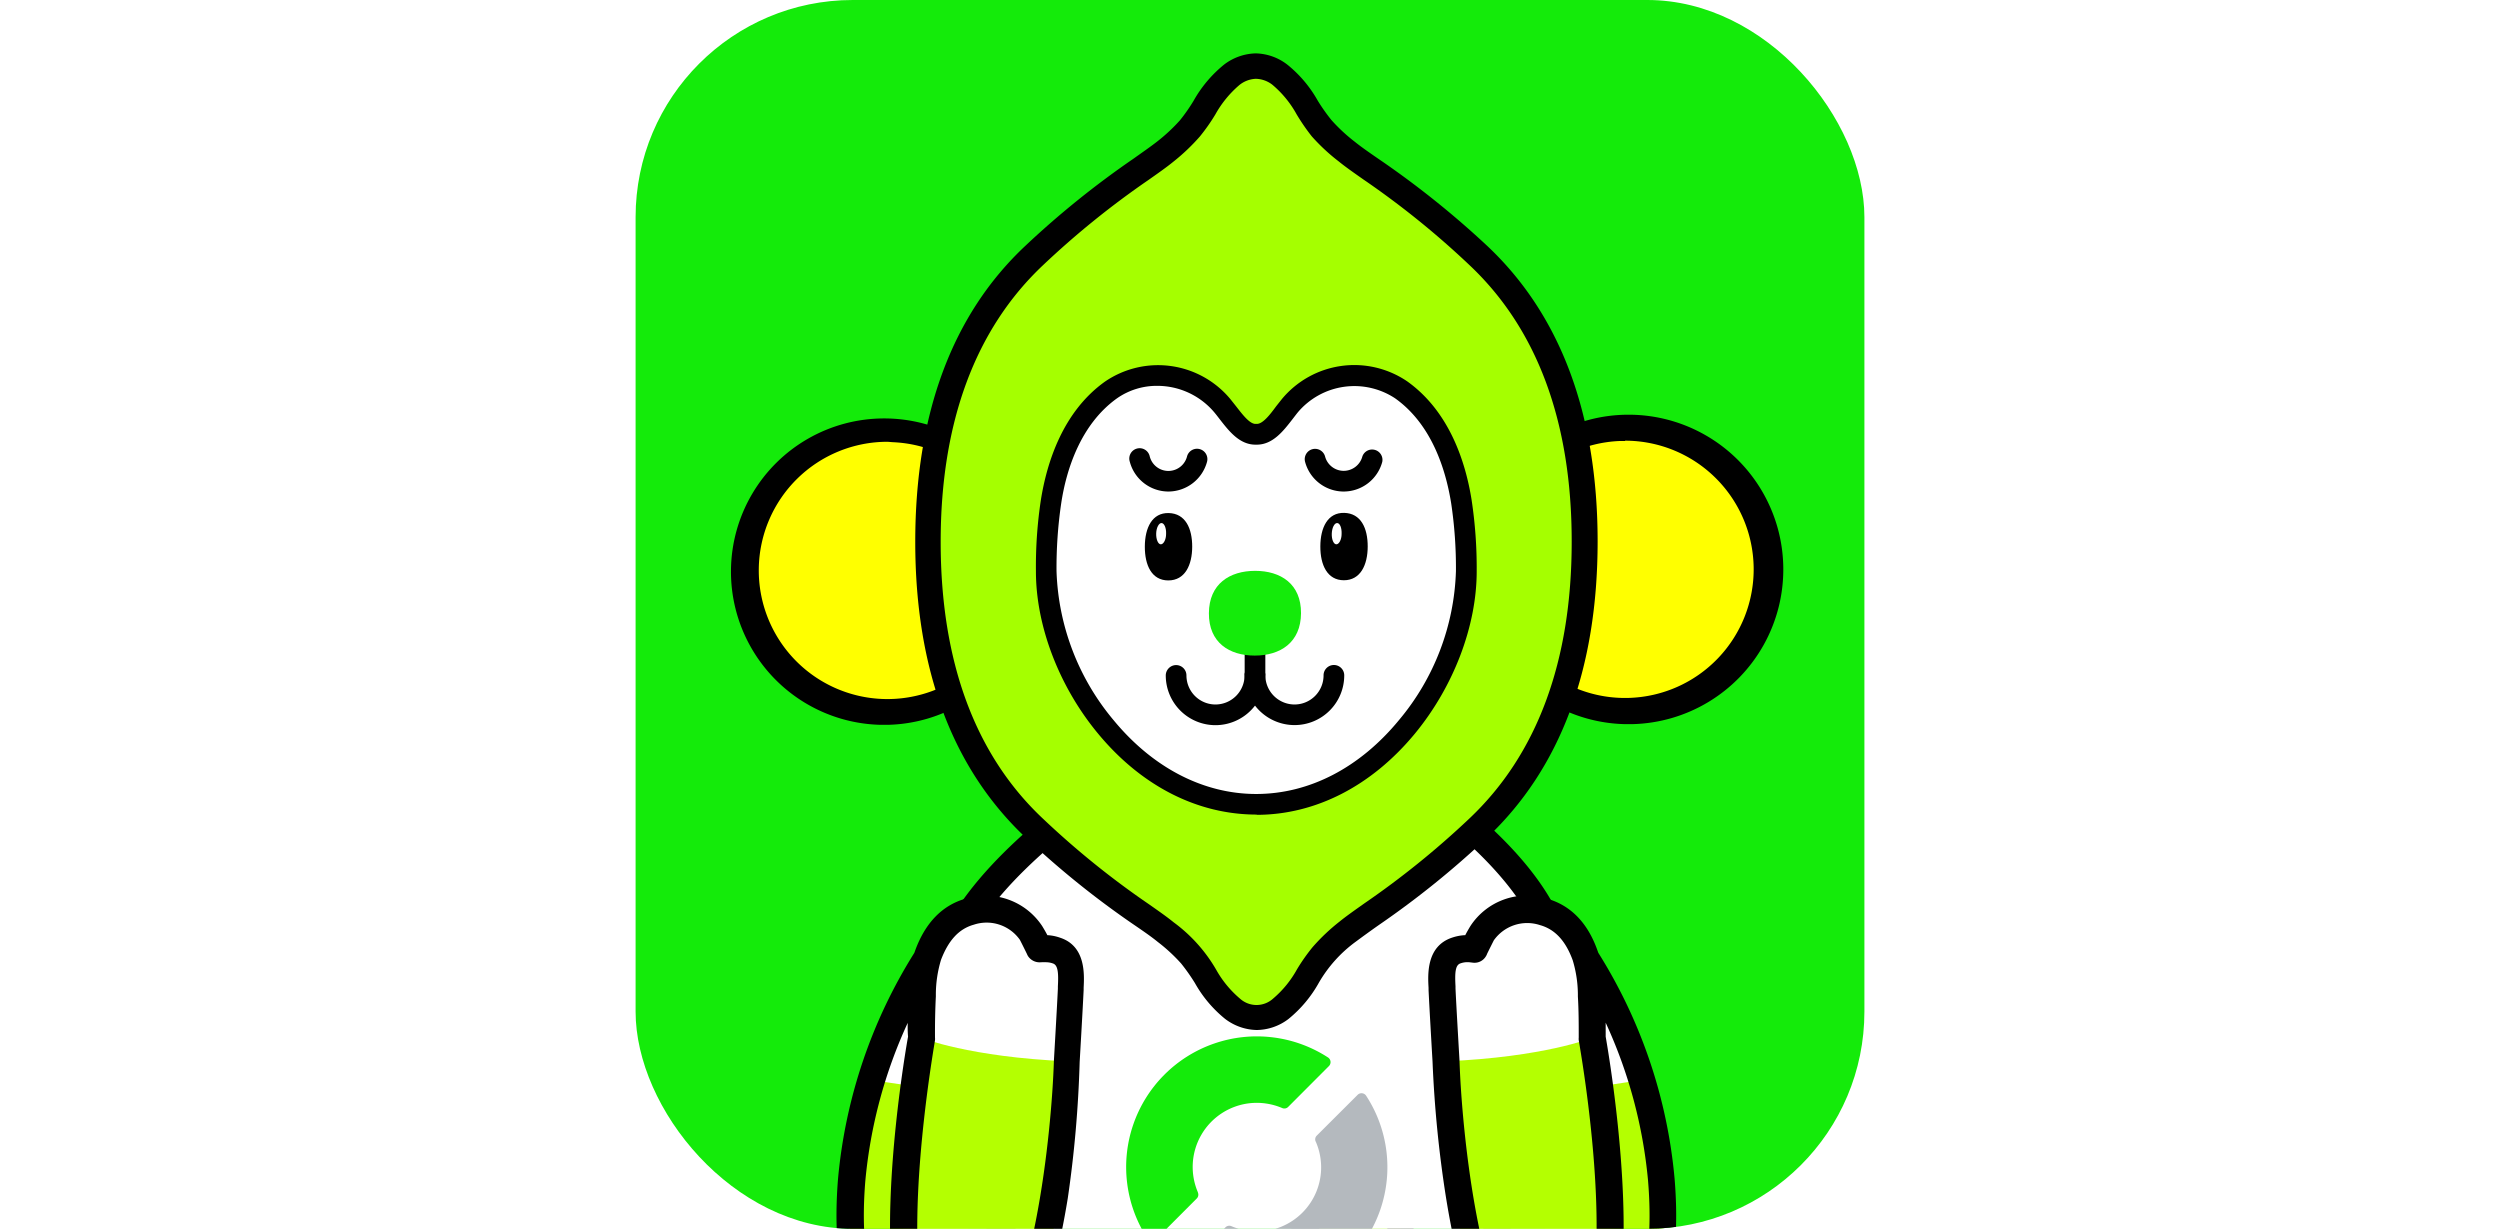 <svg xmlns="http://www.w3.org/2000/svg" xmlns:xlink="http://www.w3.org/1999/xlink" viewBox="0 0 295 145"><defs><style>.cls-1{fill:none;}.cls-2,.cls-6{fill:#fff;}.cls-3{fill:#14eb0a;}.cls-4{clip-path:url(#clip-path);}.cls-5{fill:#adff00;}.cls-6,.cls-7,.cls-9{fill-rule:evenodd;}.cls-7{fill:#b4ff01;}.cls-8{fill:#ff0;}.cls-9{fill:#a5ff00;}.cls-10{fill:#b4b9be;}</style><clipPath id="clip-path"><rect class="cls-1" x="75" width="145" height="145" rx="25.63"/></clipPath></defs><g id="レイヤー_2" data-name="レイヤー 2"><rect class="cls-2" width="295" height="145"/><rect class="cls-3" x="75" width="145" height="145" rx="25.63"/><g class="cls-4"><path class="cls-5" d="M213.88,220.07A48.69,48.69,0,0,1,197,217.72a47,47,0,0,1-24-17.33c-14.5-20.65-20.87-43.69-18.43-66.63a5.41,5.41,0,0,1,6.14-4.65,5.55,5.55,0,0,1,5,6c-2.17,20.41,3.55,41,16.55,59.5,6.87,9.77,19,15.27,31,14.82a34.29,34.29,0,0,0,10.52-2.06c3.64-1.33,8-4.2,9.41-8.23a9.36,9.36,0,0,0-.15-6.26,5.33,5.33,0,0,1-1.38,1.24,6.88,6.88,0,0,1-9.18-1.86,7.46,7.46,0,0,1,2.14-10.72,12.39,12.39,0,0,1,16.54,3.35,19.84,19.84,0,0,1,2.69,17.77c-2.18,6.36-8.1,11.86-15.85,14.71a45.88,45.88,0,0,1-14.06,2.74"/><path d="M212,221.71a50.37,50.37,0,0,1-15.53-2.47,48.58,48.58,0,0,1-24.85-17.94c-14.73-21-21.2-44.38-18.72-67.71a6.69,6.69,0,0,1,2.52-4.56,7.24,7.24,0,0,1,5.39-1.51,7.17,7.17,0,0,1,6.42,7.72c-2.13,20,3.49,40.22,16.27,58.41,6.34,9,18,14.56,29.6,14.14a32.32,32.32,0,0,0,10-2c3.16-1.15,7.26-3.75,8.46-7.25a7.23,7.23,0,0,0,.36-2.87,8.51,8.51,0,0,1-10.87-2.57,9.06,9.06,0,0,1,2.61-13,14,14,0,0,1,18.69,3.79,21.47,21.47,0,0,1,2.9,19.21c-2.34,6.81-8.63,12.68-16.82,15.69A47.35,47.35,0,0,1,214,221.67h0C213.31,221.7,212.67,221.71,212,221.71Zm1.85-1.63h0ZM160,130.67a4,4,0,0,0-2.52.86,3.54,3.54,0,0,0-1.33,2.4c-2.4,22.55,3.88,45.21,18.15,65.54a45.45,45.45,0,0,0,23.22,16.73,47.19,47.19,0,0,0,16.34,2.28,44.08,44.08,0,0,0,13.57-2.65c7.3-2.68,12.86-7.81,14.89-13.73a18.31,18.31,0,0,0-2.48-16.34,10.77,10.77,0,0,0-14.38-2.91,5.87,5.87,0,0,0-1.69,8.45,5.25,5.25,0,0,0,7,1.43,3.85,3.85,0,0,0,1-.87,1.6,1.6,0,0,1,2.76.42,11,11,0,0,1,.17,7.34c-1.56,4.56-6.39,7.75-10.38,9.21a35.36,35.36,0,0,1-11,2.15c-12.89.52-25.29-5.44-32.35-15.49-13.22-18.83-19-39.78-16.83-60.59a4,4,0,0,0-3.61-4.21A4.35,4.35,0,0,0,160,130.67Z"/><path class="cls-6" d="M118.61,101.67s-1,1.25-2.6,3.24-11.55,12.49-12.57,16.86,19.26,7.66,26.36,2.22-.18-22.65-11.19-22.32"/><path class="cls-6" d="M178,107.67s5.21-.64,6.76,1.36,8.38,14.37,9.4,18.73-20.25,7.66-27.35,2.22S167,107.33,178,107.67"/><path class="cls-7" d="M188.75,128.19l5.06-.76s9.83,31.48-9.09,34.92l-4.62-33.59Z"/><path class="cls-6" d="M169.33,94.32s17.77,12.25,13.88,22.78c0,0-6.18,21.88-8.77,40.86,0,0-28.22,11.66-51.7,0,0,0-10.87-29-11.7-39.36s11.72-19.95,16.61-23.81c13.25-10.44,32.46-8.66,41.68-.47"/><path d="M146.66,164.79A55.16,55.16,0,0,1,122,159.4a1.57,1.57,0,0,1-.79-.87c-.45-1.2-11-29.37-11.8-39.8C108.55,107.79,121,98,126.31,93.81l.35-.28c14-11,33.83-9.13,43.66-.47,1.52,1.06,18.5,13.26,14.42,24.54-.35,1.25-6.23,22.4-8.71,40.58a1.61,1.61,0,0,1-1,1.27A81.54,81.54,0,0,1,146.66,164.79Zm-22.64-8c20.19,9.65,44.19,1.74,49,0,2.65-18.67,8.63-39.93,8.69-40.14a.56.56,0,0,1,0-.12c2.83-7.68-8.64-17.7-13.29-20.91a.61.61,0,0,1-.16-.12c-8.65-7.7-27-9.37-39.61.53l-.36.27c-4.9,3.87-16.4,12.92-15.65,22.15S122.47,152.62,124,156.81ZM174.44,158h0Z"/><path class="cls-8" d="M175.09,68A16.7,16.7,0,1,0,191,50.54,16.69,16.69,0,0,0,175.09,68"/><path d="M191.75,85.45a18.26,18.26,0,1,1,.84,0C192.31,85.45,192,85.45,191.75,85.45Zm0-33.41-.68,0a15.18,15.18,0,0,0-14.48,15.85h0A15.18,15.18,0,1,0,191.77,52Z"/><path class="cls-8" d="M121.4,68a16.7,16.7,0,1,1-16-17.4,16.69,16.69,0,0,1,16,17.4"/><path d="M104.74,85.53c-.27,0-.54,0-.81,0a18.08,18.08,0,1,1,.81,0Zm0-33.4A15.18,15.18,0,1,0,119.88,68h0a15.17,15.17,0,0,0-14.51-15.82Z"/><path class="cls-9" d="M187,63.86c0,15.46-4.66,26.42-12.58,33.84s-12.74,10-15.4,12.21a22.64,22.64,0,0,0-3,2.75c-1.71,2-2.72,4.7-4.92,6.32a4.43,4.43,0,0,1-5.7,0c-2.2-1.61-3.21-4.27-4.94-6.3a22,22,0,0,0-3-2.75c-2.66-2.16-7.48-4.78-15.42-12.18s-12.63-18.36-12.65-33.82,4.67-26.42,12.59-33.83,12.74-10,15.4-12.21a22,22,0,0,0,2.95-2.76c1.72-2,2.73-4.7,4.93-6.31a4.79,4.79,0,0,1,2.85-1,4.87,4.87,0,0,1,2.85,1c2.2,1.61,3.21,4.27,4.94,6.31a22,22,0,0,0,3,2.75c2.66,2.16,7.49,4.77,15.42,12.18S187,48.4,187,63.86"/><path d="M148.29,121.54a6.34,6.34,0,0,1-3.75-1.33A14.65,14.65,0,0,1,141,116a23.29,23.29,0,0,0-1.62-2.3,20.17,20.17,0,0,0-2.76-2.55c-.72-.59-1.63-1.22-2.77-2a105.35,105.35,0,0,1-12.73-10.23C112.39,90.74,108,79,108,63.94S112.34,37.12,121,29a106.51,106.51,0,0,1,12.7-10.24c1.14-.81,2.05-1.44,2.77-2a20.64,20.64,0,0,0,2.76-2.56,20.7,20.7,0,0,0,1.61-2.3,14.82,14.82,0,0,1,3.58-4.26,6.37,6.37,0,0,1,3.75-1.34,6.29,6.29,0,0,1,3.75,1.34,14.65,14.65,0,0,1,3.58,4.25,22,22,0,0,0,1.62,2.29,20.26,20.26,0,0,0,2.76,2.56c.72.58,1.62,1.21,2.77,2A107.43,107.43,0,0,1,175.4,28.93c8.69,8.12,13.11,19.88,13.12,34.93h0c0,15.06-4.38,26.82-13.06,35a105.85,105.85,0,0,1-12.71,10.26c-1.14.8-2,1.43-2.77,2a15.76,15.76,0,0,0-4.36,4.85,14.73,14.73,0,0,1-3.58,4.27A6.29,6.29,0,0,1,148.29,121.54ZM148.19,9.3a3.29,3.29,0,0,0-1.95.74,12.61,12.61,0,0,0-2.82,3.45,22.58,22.58,0,0,1-1.84,2.62,23.88,23.88,0,0,1-3.16,3c-.81.66-1.8,1.35-2.95,2.16a102.52,102.52,0,0,0-12.37,10c-8,7.53-12.11,18.54-12.1,32.72s4.11,25.19,12.16,32.7a100.66,100.66,0,0,0,12.4,10c1.14.8,2.13,1.49,2.94,2.15a18.28,18.28,0,0,1,5,5.57,12.37,12.37,0,0,0,2.82,3.43,2.91,2.91,0,0,0,3.9,0,12.32,12.32,0,0,0,2.82-3.45,22.22,22.22,0,0,1,1.84-2.62,23.21,23.21,0,0,1,3.16-3c.81-.66,1.8-1.35,2.94-2.16a102,102,0,0,0,12.38-10c8-7.54,12.11-18.55,12.1-32.72h0c0-14.17-4.11-25.18-12.16-32.7a101.32,101.32,0,0,0-12.4-10c-1.14-.8-2.13-1.49-2.94-2.15a23,23,0,0,1-3.17-2.95A24.44,24.44,0,0,1,153,13.49,12.32,12.32,0,0,0,150.14,10,3.29,3.29,0,0,0,148.19,9.3Z"/><path class="cls-6" d="M148.15,51.23c-1.57,0-2.65-1.84-3.91-3.38A10,10,0,0,0,131.11,46c-4.12,2.94-6.27,8-7.09,13.21a52.54,52.54,0,0,0-.57,8.23c0,12.25,10.48,27.48,24.79,27.46h0c14.32,0,24.75-15.26,24.74-27.51a52.63,52.63,0,0,0-.58-8.23c-.83-5.18-3-10.26-7.11-13.19a10,10,0,0,0-13.13,1.88c-1.26,1.53-2.34,3.38-3.9,3.38Z"/><path d="M148.28,96.12c-7,0-13.63-3.4-18.73-9.58-4.58-5.53-7.31-12.68-7.31-19.1a52.51,52.51,0,0,1,.58-8.42c.7-4.42,2.58-10.44,7.58-14a11.09,11.09,0,0,1,14.78,2.07l.69.87c.78,1,1.59,2.06,2.28,2.06h.16c.68,0,1.49-1,2.27-2.07l.69-.87A11.1,11.1,0,0,1,166.05,45c5,3.56,6.9,9.57,7.6,14a53.73,53.73,0,0,1,.6,8.42c0,6.43-2.71,13.57-7.27,19.12-5.1,6.19-11.73,9.6-18.68,9.61ZM136.54,45.53A8.18,8.18,0,0,0,131.81,47c-4.31,3.08-6,8.45-6.59,12.41a52.39,52.39,0,0,0-.55,8A28.81,28.81,0,0,0,131.42,85c4.63,5.61,10.6,8.69,16.81,8.69h0c6.27,0,12.23-3.1,16.85-8.72a28.7,28.7,0,0,0,6.72-17.57,51.26,51.26,0,0,0-.56-8c-.64-4-2.3-9.33-6.62-12.4a8.73,8.73,0,0,0-11.48,1.66c-.21.26-.42.54-.63.81-1.09,1.41-2.33,3-4.21,3h-.16c-1.88,0-3.12-1.6-4.21-3-.21-.27-.42-.55-.64-.81A8.8,8.8,0,0,0,136.54,45.53Z"/><path d="M137.88,58a4.72,4.72,0,0,1-4.56-3.5,1.22,1.22,0,1,1,2.35-.64,2.27,2.27,0,0,0,4.4,0,1.22,1.22,0,0,1,2.36.63A4.74,4.74,0,0,1,137.88,58Z"/><path d="M158.59,58A4.72,4.72,0,0,1,154,54.5a1.22,1.22,0,1,1,2.36-.63,2.28,2.28,0,0,0,2.2,1.69h0a2.29,2.29,0,0,0,2.2-1.7,1.22,1.22,0,0,1,2.35.63A4.72,4.72,0,0,1,158.59,58Z"/><path d="M140.68,64.49c0,2.2-.86,4-2.82,4s-2.78-1.79-2.77-4,.86-4,2.82-3.95,2.78,1.79,2.77,4"/><path class="cls-2" d="M137.6,63c0,.69-.31,1.24-.63,1.23s-.56-.59-.54-1.28.32-1.25.64-1.23.56.59.53,1.28"/><path d="M161.39,64.47c0,2.2-.86,4-2.81,4s-2.79-1.79-2.78-4,.86-4,2.82-3.95,2.78,1.79,2.77,4"/><path class="cls-2" d="M158.31,63c0,.69-.31,1.24-.63,1.23s-.56-.59-.53-1.28.31-1.24.64-1.23.55.59.52,1.28"/><path d="M143.43,85.57a5.87,5.87,0,0,1-5.87-5.87,1.23,1.23,0,0,1,1.22-1.22h0A1.22,1.22,0,0,1,140,79.7a3.43,3.43,0,0,0,3.43,3.43h0a3.44,3.44,0,0,0,3.43-3.44,1.22,1.22,0,0,1,2.44,0,5.88,5.88,0,0,1-5.87,5.88Z"/><path d="M152.75,85.56a5.89,5.89,0,0,1-5.88-5.87,1.22,1.22,0,0,1,2.44,0,3.45,3.45,0,0,0,3.44,3.44h0a3.43,3.43,0,0,0,3.43-3.44,1.22,1.22,0,0,1,1.22-1.22h0a1.22,1.22,0,0,1,1.22,1.21,5.86,5.86,0,0,1-5.87,5.88Z"/><rect x="146.87" y="74.01" width="2.44" height="6.64" rx="1.22"/><path class="cls-3" d="M148.11,67.36c3,0,5.43,1.53,5.41,5s-2.46,5-5.46,5-5.43-1.53-5.41-5,2.46-5,5.46-5"/><path class="cls-3" d="M141.36,140.71a7.57,7.57,0,0,1,6.11-10.53,7.67,7.67,0,0,1,3.83.57.63.63,0,0,0,.71-.14l4.81-4.82a.66.66,0,0,0-.1-1,15.42,15.42,0,0,0-21.32,21.36.65.65,0,0,0,1,.1l4.81-4.82a.63.63,0,0,0,.14-.71"/><path class="cls-10" d="M155.25,134.69a7.57,7.57,0,0,1-9.94,10,.64.64,0,0,0-.71.14l-4.82,4.82a.66.66,0,0,0,.1,1,15.42,15.42,0,0,0,21.32-21.36.65.65,0,0,0-1-.1L155.38,134a.63.63,0,0,0-.13.71"/><path class="cls-6" d="M184.38,161.68c10.1-2.73,3.49-39.22,3.49-39.22,0-1.64,0-3.29-.1-4.94a15.51,15.51,0,0,0-.72-4.79,7.58,7.58,0,0,0-5-5.16,6.37,6.37,0,0,0-7.23,2.53c-.08.13-1,1.86-.93,1.86a8.56,8.56,0,0,0-1,0,4.22,4.22,0,0,0-1.09.22c-2,.67-1.73,3-1.66,4.56.1,2.19.47,8.5.47,8.5s-.37,41.29,13.74,36.45"/><path class="cls-7" d="M187.87,122.46s-5.64,2.28-17.23,2.77c0,0-.13,41.47,13.74,36.45,11.25-4.07,3.6-38.61,3.49-39.22"/><path d="M183.87,164.33a7.46,7.46,0,0,1-4.29-1.37c-4.07-2.81-7.08-10.08-8.94-21.58a139,139,0,0,1-1.6-16.1h0s-.37-6.29-.47-8.47v-.25c-.09-1.59-.26-4.89,2.75-5.91a5.61,5.61,0,0,1,1.52-.3h.06c.16-.31.36-.67.61-1.08a7.94,7.94,0,0,1,9-3.24c2.81.78,4.84,2.85,6,6.15l.09.25a60.26,60.26,0,0,1,9,26.64c1.79,21.55-9.64,24.53-11.24,24.84A8.48,8.48,0,0,1,183.87,164.33Zm-10.53-50.79H173a2.51,2.51,0,0,0-.67.14c-.6.2-.67,1.07-.58,2.7v.27c.1,2.18.47,8.47.47,8.47.26,8.24,2.4,30.52,9.17,35.2a4.3,4.3,0,0,0,4.12.5l.29-.07c.41-.07,10.29-1.93,8.67-21.43a56.9,56.9,0,0,0-5-18.64v1.64c.31,1.77,2.86,16.68,1.91,27.89a1.6,1.6,0,0,1-3.19-.27c1-11.26-1.88-27-1.9-27.2a1.63,1.63,0,0,1,0-.31c0-1.57,0-3.2-.1-4.84v-.28a14.22,14.22,0,0,0-.61-4c-.84-2.3-2.1-3.66-3.87-4.15a4.82,4.82,0,0,0-5.44,1.8c-.08.16-.67,1.33-.8,1.61a1.15,1.15,0,0,1-.12.25,1.56,1.56,0,0,1-1.51.78Z"/><path class="cls-6" d="M118.6,107.67s-5.21-.64-6.76,1.36-8.38,14.37-9.4,18.73,20.25,7.66,27.35,2.22-.17-22.65-11.19-22.31"/><path class="cls-7" d="M107.84,128.19l-5.07-.76s-9.83,31.48,9.09,34.92l4.62-33.59Z"/><path class="cls-6" d="M112.2,161.68c-10.1-2.73-3.49-39.22-3.49-39.22,0-1.64,0-3.29.1-4.94a16.13,16.13,0,0,1,.72-4.79,7.58,7.58,0,0,1,5-5.16,6.38,6.38,0,0,1,7.24,2.53c.08.13.94,1.86.92,1.86a8.59,8.59,0,0,1,1,0,4.22,4.22,0,0,1,1.09.22c2,.67,1.74,3,1.66,4.56-.1,2.19-.47,8.5-.47,8.5s.38,41.29-13.74,36.45"/><path class="cls-7" d="M108.71,122.46s5.65,2.28,17.23,2.77c0,0,.14,41.47-13.74,36.45-11.24-4.07-3.6-38.61-3.49-39.22"/><path d="M112.72,164.33a8.5,8.5,0,0,1-2.59-.42c-1.6-.31-13-3.29-11.24-24.84a60.39,60.39,0,0,1,9-26.63l.09-.25c1.2-3.31,3.23-5.39,6-6.16a8,8,0,0,1,9,3.25c.25.41.45.76.61,1.07h0a5.27,5.27,0,0,1,1.53.31c3,1,2.83,4.31,2.75,5.9l0,.25c-.1,2.19-.47,8.51-.47,8.51A138.18,138.18,0,0,1,126,141.38c-1.87,11.5-4.88,18.77-9,21.58A7.45,7.45,0,0,1,112.72,164.33Zm-5.61-43.63a57,57,0,0,0-5,18.63c-1.63,19.7,8.57,21.42,8.67,21.43l.29.07a4.32,4.32,0,0,0,4.13-.5c6.77-4.68,8.91-27,9.16-35.15,0-.05.37-6.34.47-8.52v-.27c.09-1.63,0-2.5-.58-2.7a2.44,2.44,0,0,0-.66-.14,7,7,0,0,0-.8,0,1.63,1.63,0,0,1-1.51-.77,2.4,2.4,0,0,1-.11-.23c-.13-.27-.73-1.48-.83-1.66a4.8,4.8,0,0,0-5.42-1.78c-1.77.49-3,1.85-3.88,4.15a14.31,14.31,0,0,0-.61,4.07v.26c-.08,1.58-.11,3.21-.1,4.85a1.51,1.51,0,0,1,0,.3c0,.16-2.85,15.94-1.9,27.2a1.61,1.61,0,0,1-3.2.27c-.94-11.22,1.6-26.13,1.92-27.89C107.1,121.78,107.1,121.24,107.11,120.7Z"/></g></g></svg>